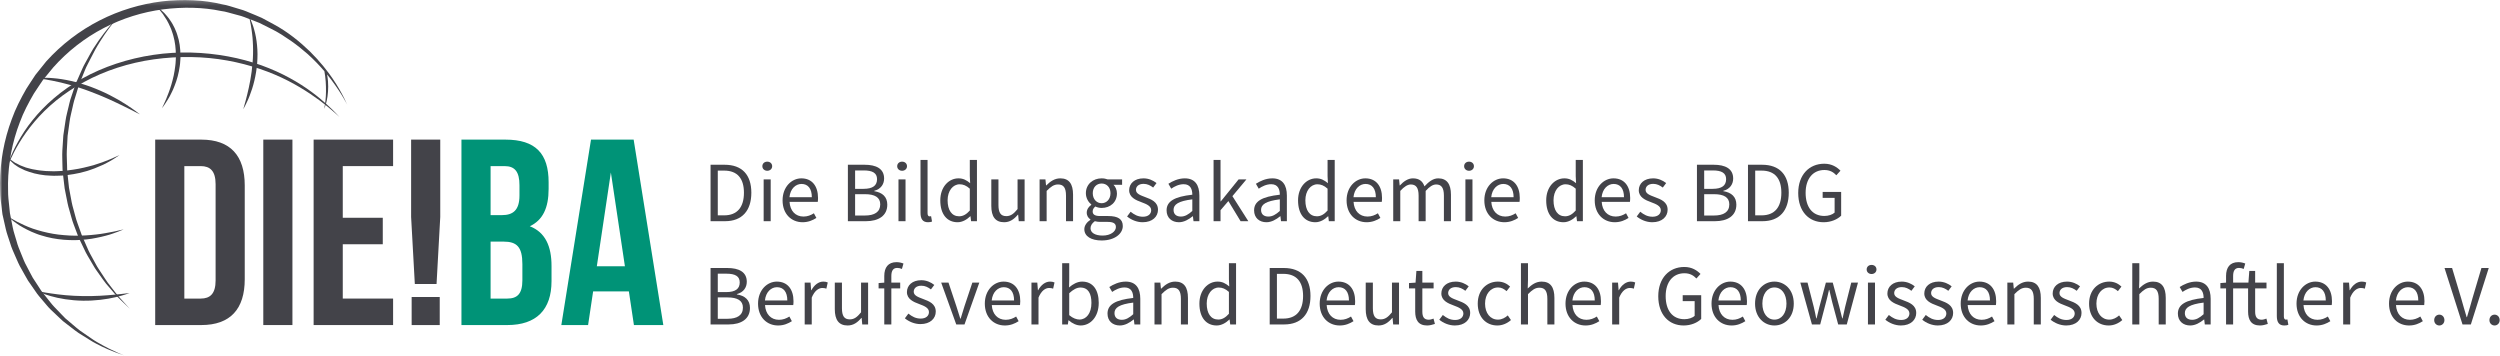 <?xml version="1.0" encoding="UTF-8" standalone="no"?>
<svg width="540px" height="77px" viewBox="0 0 540 77" version="1.1" xmlns="http://www.w3.org/2000/svg" xmlns:xlink="http://www.w3.org/1999/xlink">
    <!-- Generator: Sketch 39.1 (31720) - http://www.bohemiancoding.com/sketch -->
    <title>Logo_DieBA SW</title>
    <desc>Created with Sketch.</desc>
    <defs>
        <polygon id="path-1" points="75.029 0.219 0 0.219 0 38.609 0 77 75.029 77"></polygon>
    </defs>
    <g id="Page-1" stroke="none" stroke-width="1" fill="none" fill-rule="evenodd">
        <g id="Artboard" transform="translate(-49, -420)">
            <g id="Logo_DieBA-SW" transform="translate(49, 419)">
                <path d="M26.718,50.544 C26.718,50.544 26.339,50.709 25.67,50.976 C25.335,51.11 24.929,51.27 24.447,51.423 C23.967,51.576 23.429,51.788 22.823,51.919 C22.219,52.067 21.568,52.248 20.864,52.369 C20.164,52.519 19.419,52.641 18.641,52.717 C17.865,52.811 17.056,52.851 16.234,52.873 C15.412,52.87 14.575,52.863 13.741,52.785 C12.906,52.734 12.079,52.578 11.267,52.445 C10.457,52.287 9.67,52.089 8.922,51.849 C8.163,51.648 7.47,51.323 6.805,51.059 C6.16,50.74 5.534,50.48 5.001,50.15 C4.452,49.851 3.966,49.55 3.561,49.242 C3.149,48.949 2.786,48.701 2.514,48.46 C1.958,47.994 1.653,47.72 1.653,47.72 C1.653,47.72 2.006,47.931 2.625,48.3 C3.235,48.675 4.144,49.149 5.254,49.648 C5.797,49.924 6.429,50.125 7.073,50.381 C7.739,50.581 8.428,50.829 9.165,51.002 C9.892,51.21 10.662,51.344 11.44,51.495 C12.224,51.612 13.02,51.75 13.826,51.789 C14.628,51.877 15.435,51.894 16.23,51.908 C17.024,51.89 17.81,51.908 18.566,51.842 C19.324,51.788 20.058,51.743 20.751,51.652 C21.449,51.591 22.098,51.467 22.703,51.371 C23.309,51.28 23.852,51.15 24.345,51.067 C24.836,50.983 25.262,50.879 25.611,50.791 C26.313,50.626 26.718,50.544 26.718,50.544 L26.718,50.544 Z" id="Fill-1" fill="#434349"></path>
                <path d="M7.873,63.838 C7.873,63.838 8.19,63.888 8.739,63.998 C9.289,64.114 10.068,64.239 11.008,64.38 C11.945,64.526 13.041,64.658 14.215,64.767 C14.802,64.824 15.409,64.856 16.027,64.892 C16.643,64.933 17.272,64.946 17.9,64.953 C20.412,65.002 22.927,64.828 24.819,64.64 C25.763,64.541 26.559,64.478 27.11,64.395 C27.664,64.325 27.985,64.299 27.985,64.299 C27.985,64.299 27.685,64.411 27.152,64.585 C26.618,64.752 25.851,64.995 24.911,65.206 C23.038,65.649 20.468,65.996 17.884,65.952 C15.302,65.915 12.736,65.488 10.886,64.939 C9.957,64.684 9.202,64.379 8.683,64.183 C8.165,63.972 7.873,63.838 7.873,63.838" id="Fill-3" fill="#434349"></path>
                <path d="M25.818,34.491 C25.818,34.491 25.481,34.728 24.879,35.121 C24.573,35.31 24.223,35.569 23.773,35.799 C23.331,36.039 22.835,36.329 22.27,36.59 C21.699,36.83 21.086,37.114 20.421,37.372 C19.745,37.594 19.048,37.897 18.287,38.072 C17.532,38.269 16.753,38.484 15.94,38.601 C15.135,38.765 14.301,38.827 13.471,38.919 C12.637,38.944 11.801,39.003 10.978,38.945 C10.566,38.923 10.158,38.91 9.756,38.866 C9.356,38.809 8.96,38.752 8.571,38.696 C7.798,38.564 7.054,38.384 6.372,38.148 C6.033,38.026 5.703,37.908 5.383,37.794 C5.076,37.647 4.78,37.505 4.496,37.368 C3.914,37.127 3.468,36.728 3.042,36.46 C2.659,36.119 2.332,35.819 2.074,35.565 C1.627,34.985 1.392,34.654 1.392,34.654 C1.392,34.654 1.702,34.935 2.209,35.425 C2.494,35.637 2.849,35.881 3.252,36.153 C3.471,36.263 3.704,36.379 3.95,36.502 C4.189,36.633 4.444,36.763 4.732,36.858 C5.012,36.964 5.303,37.075 5.605,37.19 C5.918,37.273 6.241,37.359 6.574,37.447 C6.901,37.549 7.255,37.593 7.61,37.654 C7.969,37.701 8.323,37.805 8.7,37.825 C9.073,37.862 9.453,37.9 9.837,37.939 C10.223,37.952 10.615,37.966 11.009,37.98 C11.796,38.026 12.601,37.955 13.401,37.922 C14.2,37.844 15.004,37.798 15.784,37.649 C16.569,37.541 17.334,37.386 18.072,37.22 C18.814,37.071 19.512,36.847 20.189,36.684 C20.856,36.487 21.475,36.261 22.055,36.073 C22.622,35.852 23.141,35.65 23.602,35.471 C24.071,35.308 24.458,35.097 24.786,34.952 C25.438,34.651 25.818,34.491 25.818,34.491" id="Fill-5" fill="#434349"></path>
                <path d="M0.801,39.136 C0.801,39.136 0.899,38.808 1.082,38.194 C1.271,37.582 1.565,36.685 2.006,35.569 C2.461,34.459 3.06,33.127 3.875,31.662 C4.695,30.204 5.7,28.59 7.009,26.988 C9.583,23.758 13.251,20.476 17.784,17.951 C22.313,15.425 27.638,13.66 33.103,12.853 C38.571,12.028 44.165,12.241 49.249,13.184 C51.794,13.652 54.214,14.316 56.451,15.103 C58.682,15.91 60.729,16.84 62.543,17.832 C66.184,19.804 68.88,21.989 70.648,23.604 C71.538,24.409 72.203,25.078 72.643,25.546 C73.081,26.015 73.315,26.265 73.315,26.265 C73.315,26.265 72.328,25.312 70.476,23.805 C68.612,22.317 65.84,20.315 62.219,18.446 C58.601,16.593 54.093,14.963 49.088,14.072 C44.086,13.161 38.606,13.072 33.242,13.816 C27.879,14.566 22.646,16.257 18.193,18.696 C15.958,19.897 13.911,21.268 12.103,22.735 C10.299,24.209 8.733,25.771 7.423,27.329 C4.784,30.438 3.152,33.469 2.174,35.64 C1.696,36.735 1.346,37.605 1.13,38.209 C0.915,38.814 0.801,39.136 0.801,39.136" id="Fill-7" fill="#434349"></path>
                <path d="M25.362,4.79 C25.362,4.79 24.654,5.62 23.528,7.151 C22.965,7.915 22.305,8.861 21.605,9.982 C20.889,11.104 20.187,12.389 19.462,13.857 C19.111,14.591 18.666,15.329 18.35,16.14 C18.024,16.947 17.688,17.78 17.342,18.637 C16.96,19.479 16.761,20.424 16.451,21.343 C16.306,21.806 16.16,22.276 16.013,22.75 C15.872,23.224 15.784,23.72 15.666,24.209 C15.466,25.2 15.165,26.186 15.038,27.218 C14.895,28.247 14.751,29.288 14.606,30.338 C14.549,31.396 14.491,32.462 14.434,33.533 C14.38,34.603 14.474,35.679 14.486,36.755 C14.467,37.833 14.638,38.898 14.731,39.967 C14.791,40.498 14.828,41.033 14.905,41.56 C15.002,42.086 15.1,42.608 15.196,43.129 C15.388,44.172 15.559,45.209 15.867,46.205 C16.16,47.2 16.363,48.212 16.719,49.157 C17.061,50.108 17.396,51.044 17.725,51.959 C18.1,52.855 18.503,53.718 18.875,54.568 C19.224,55.429 19.686,56.206 20.102,56.974 C20.539,57.728 20.892,58.502 21.356,59.167 C22.276,60.501 23.011,61.806 23.865,62.816 C24.69,63.844 25.34,64.806 26.017,65.475 C27.297,66.882 28.028,67.688 28.028,67.688 C28.028,67.688 27.245,66.93 25.874,65.606 C25.158,64.969 24.458,64.041 23.573,63.047 C22.656,62.074 21.847,60.8 20.882,59.472 C20.391,58.812 20.009,58.042 19.542,57.291 C19.095,56.526 18.602,55.751 18.22,54.888 C17.814,54.038 17.377,53.172 16.967,52.272 C16.617,51.344 16.26,50.398 15.897,49.434 C15.524,48.474 15.305,47.446 14.996,46.432 C14.673,45.42 14.486,44.364 14.279,43.301 C14.175,42.77 14.07,42.239 13.966,41.703 C13.882,41.166 13.837,40.62 13.771,40.078 C13.665,38.989 13.477,37.9 13.488,36.797 C13.486,35.699 13.403,34.599 13.469,33.505 C13.54,32.413 13.61,31.325 13.679,30.244 C13.838,29.174 13.996,28.113 14.153,27.066 C14.295,26.015 14.61,25.009 14.825,24.003 C14.951,23.505 15.046,23.002 15.194,22.518 C15.355,22.04 15.515,21.564 15.673,21.096 C16.018,20.166 16.248,19.224 16.667,18.369 C17.049,17.505 17.42,16.663 17.778,15.85 C18.129,15.033 18.59,14.32 18.967,13.595 C19.372,12.88 19.708,12.194 20.121,11.543 C20.521,10.912 20.915,10.323 21.297,9.777 C22.059,8.687 22.771,7.769 23.375,7.032 C23.976,6.29 24.484,5.739 24.828,5.362 C25.176,4.989 25.362,4.79 25.362,4.79" id="Fill-9" fill="#434349"></path>
                <path d="M53.771,4.441 C53.771,4.441 53.916,4.733 54.146,5.252 C54.266,5.509 54.38,5.836 54.519,6.211 C54.667,6.584 54.801,7.014 54.927,7.489 C55.074,7.96 55.167,8.485 55.285,9.038 C55.367,9.594 55.488,10.182 55.523,10.797 C55.582,11.411 55.619,12.048 55.621,12.696 C55.611,13.343 55.606,14.002 55.548,14.657 C55.446,15.968 55.223,17.267 54.936,18.461 C54.651,19.656 54.291,20.746 53.932,21.657 C53.77,22.118 53.57,22.523 53.408,22.885 C53.248,23.248 53.094,23.558 52.964,23.811 C52.704,24.318 52.544,24.6 52.544,24.6 C52.544,24.6 52.623,24.283 52.782,23.74 C52.957,23.202 53.143,22.413 53.384,21.483 C53.848,19.614 54.368,17.111 54.552,14.578 C54.619,13.946 54.635,13.311 54.656,12.688 C54.659,12.063 54.678,11.448 54.646,10.854 C54.637,10.258 54.579,9.685 54.548,9.138 C54.475,8.597 54.451,8.076 54.367,7.605 C54.233,6.654 54.096,5.869 53.962,5.314 C53.832,4.761 53.771,4.441 53.771,4.441" id="Fill-11" fill="#434349"></path>
                <g id="Group-15" transform="translate(0, 0.781)">
                    <mask id="mask-2" fill="white">
                        <use xlink:href="#path-1"></use>
                    </mask>
                    <g id="Clip-14"></g>
                    <path d="M69.834,14.507 C68.99,13.478 68.028,12.405 66.921,11.311 C64.816,9.284 62.203,7.107 59.009,5.402 C58.207,4.971 57.389,4.532 56.555,4.083 C55.695,3.689 54.793,3.342 53.888,2.96 C53.431,2.781 52.982,2.562 52.506,2.412 C52.028,2.268 51.546,2.122 51.06,1.976 C50.081,1.708 49.113,1.324 48.075,1.17 C44.002,0.19 39.509,-0.044 34.967,0.521 C30.423,1.076 25.815,2.437 21.524,4.63 C17.232,6.817 13.272,9.83 9.986,13.482 L7.658,16.386 C6.981,17.38 6.352,18.387 5.697,19.384 C4.452,21.559 3.357,23.68 2.541,25.967 C0.85,30.478 0.024,35.214 0,39.793 C0.045,40.937 -0.001,42.077 0.121,43.195 C0.259,44.311 0.396,45.416 0.531,46.509 C0.773,47.583 1.013,48.645 1.249,49.694 C1.485,50.742 1.887,51.732 2.192,52.732 C2.481,53.739 2.919,54.676 3.328,55.606 C3.738,56.535 4.11,57.464 4.625,58.305 C5.109,59.16 5.563,60.013 6.048,60.825 C6.587,61.603 7.117,62.367 7.635,63.115 C8.123,63.885 8.735,64.537 9.292,65.205 C9.868,65.855 10.373,66.543 10.977,67.111 C11.577,67.68 12.162,68.234 12.731,68.773 C13.017,69.039 13.289,69.311 13.575,69.562 C13.877,69.795 14.174,70.025 14.467,70.252 C15.642,71.148 16.701,72.041 17.801,72.656 C18.888,73.307 19.818,73.969 20.78,74.453 C22.637,75.442 24.179,76.042 25.228,76.437 C26.282,76.826 26.854,77 26.854,77 C26.854,77 26.293,76.791 25.269,76.338 C24.245,75.886 22.766,75.167 20.969,74.115 C20.08,73.618 19.147,72.891 18.102,72.196 C17.023,71.525 16.036,70.602 14.936,69.679 C14.663,69.446 14.385,69.21 14.103,68.971 C13.836,68.713 13.581,68.433 13.313,68.159 C12.783,67.607 12.237,67.04 11.677,66.458 C11.12,65.875 10.644,65.191 10.102,64.543 C9.579,63.877 9.001,63.229 8.549,62.466 C8.067,61.726 7.574,60.971 7.073,60.201 C6.625,59.4 6.209,58.56 5.765,57.72 C5.289,56.895 4.956,55.984 4.586,55.075 C4.218,54.167 3.819,53.254 3.57,52.273 C3.305,51.3 2.943,50.34 2.746,49.324 C2.547,48.311 2.346,47.285 2.143,46.247 C2.035,45.197 1.926,44.135 1.816,43.063 C1.708,41.992 1.767,40.901 1.732,39.807 C1.797,35.427 2.63,30.914 4.282,26.629 C5.062,24.482 6.182,22.387 7.311,20.442 C7.972,19.455 8.619,18.442 9.295,17.471 L11.483,14.805 C14.571,11.321 18.31,8.408 22.382,6.288 C26.453,4.158 30.842,2.814 35.184,2.242 C39.524,1.695 43.827,1.766 47.777,2.598 C48.783,2.715 49.723,3.062 50.675,3.292 C51.149,3.42 51.619,3.547 52.085,3.672 C52.55,3.804 52.988,4.004 53.435,4.164 C54.32,4.509 55.205,4.819 56.05,5.177 C56.871,5.589 57.677,5.993 58.467,6.389 C59.266,6.763 60.005,7.203 60.745,7.652 C61.455,8.1 62.143,8.553 62.807,9.016 C64.129,9.942 65.331,10.899 66.412,11.855 C67.84,13.139 69.042,14.404 70.067,15.601 C70.071,15.625 70.076,15.645 70.081,15.669 C70.207,16.351 70.295,17.087 70.351,17.825 C70.455,19.302 70.432,20.793 70.305,21.902 C70.201,23.014 69.991,23.742 69.991,23.742 C69.991,23.742 70.353,23.068 70.582,21.946 C70.829,20.834 70.962,19.308 70.849,17.788 C70.804,17.28 70.735,16.78 70.649,16.291 C70.942,16.652 71.229,17.01 71.486,17.353 C72.734,19.019 73.626,20.4 74.186,21.369 C74.749,22.337 75.029,22.866 75.029,22.866 C75.029,22.866 74.784,22.321 74.282,21.317 C73.775,20.316 72.993,18.859 71.802,17.125 C71.398,16.53 70.924,15.895 70.418,15.246" id="Fill-13" fill="#434349" mask="url(#mask-2)"></path>
                </g>
                <path d="M33.734,2.347 C33.734,2.347 34.059,2.545 34.574,2.97 C34.829,3.184 35.132,3.455 35.461,3.788 C35.781,4.151 36.13,4.509 36.474,4.978 C36.809,5.456 37.182,5.979 37.47,6.579 C37.635,6.87 37.785,7.179 37.91,7.507 C38.037,7.833 38.199,8.158 38.288,8.512 C38.389,8.862 38.502,9.217 38.597,9.58 C38.668,9.949 38.741,10.322 38.814,10.699 C38.908,11.458 38.991,12.233 38.983,13.011 C38.996,13.4 38.97,13.786 38.937,14.171 C38.907,14.556 38.888,14.941 38.821,15.316 C38.733,16.074 38.553,16.802 38.381,17.503 C38.185,18.198 37.983,18.867 37.732,19.477 C37.497,20.094 37.25,20.665 36.981,21.173 C36.741,21.694 36.471,22.145 36.226,22.54 C35.992,22.941 35.776,23.282 35.58,23.552 C35.2,24.098 34.973,24.4 34.973,24.4 C34.973,24.4 35.126,24.05 35.411,23.456 C35.707,22.868 36.067,21.995 36.454,20.945 C36.659,20.424 36.838,19.846 37.026,19.236 C37.223,18.629 37.359,17.969 37.524,17.298 C37.665,16.619 37.78,15.915 37.863,15.195 C37.922,14.838 37.933,14.473 37.956,14.108 C37.982,13.743 38,13.377 37.984,13.011 C38.003,12.278 37.935,11.549 37.858,10.834 C37.802,10.479 37.745,10.126 37.69,9.778 C37.608,9.436 37.527,9.097 37.447,8.764 C37.382,8.426 37.234,8.12 37.144,7.802 C37.051,7.483 36.932,7.183 36.798,6.898 C36.562,6.308 36.273,5.797 36.011,5.314 C35.73,4.841 35.414,4.397 35.179,4.028 C34.911,3.661 34.657,3.355 34.439,3.109 C34.005,2.615 33.734,2.347 33.734,2.347" id="Fill-16" fill="#434349"></path>
                <path d="M7.667,17.858 C7.667,17.858 8.046,17.83 8.709,17.805 C9.04,17.787 9.444,17.795 9.909,17.804 C10.377,17.802 10.902,17.825 11.471,17.882 C12.613,17.966 13.938,18.173 15.338,18.484 C16.035,18.649 16.758,18.818 17.475,19.045 C18.198,19.255 18.919,19.511 19.64,19.763 C20.354,20.036 21.064,20.319 21.751,20.623 C22.447,20.907 23.099,21.258 23.744,21.566 C25.014,22.222 26.174,22.879 27.129,23.504 C28.094,24.112 28.859,24.679 29.396,25.069 C29.929,25.467 30.224,25.705 30.224,25.705 C30.224,25.705 29.88,25.541 29.293,25.235 C28.712,24.918 27.857,24.509 26.847,24.005 C25.837,23.497 24.643,22.944 23.365,22.36 C22.074,21.804 20.702,21.204 19.294,20.7 C18.592,20.443 17.891,20.182 17.188,19.966 C16.488,19.74 15.798,19.522 15.123,19.336 C13.772,18.964 12.498,18.657 11.392,18.448 C10.286,18.229 9.363,18.075 8.701,17.998 C8.043,17.918 7.667,17.858 7.667,17.858" id="Fill-18" fill="#434349"></path>
                <path d="M39.816,36.879 L39.816,65.491 L43.365,65.491 C45.368,65.491 46.57,64.461 46.57,61.599 L46.57,40.77 C46.57,37.909 45.368,36.879 43.365,36.879 L39.816,36.879 Z M33.522,31.157 L43.478,31.157 C49.774,31.157 52.864,34.648 52.864,41.057 L52.864,61.313 C52.864,67.722 49.774,71.213 43.478,71.213 L33.522,71.213 L33.522,31.157 Z" id="Fill-20" fill="#434349"></path>
                <polygon id="Fill-22" fill="#434349" points="56.871 71.212 63.165 71.212 63.165 31.156 56.871 31.156"></polygon>
                <polygon id="Fill-24" fill="#434349" points="74.037 48.037 82.679 48.037 82.679 53.759 74.037 53.759 74.037 65.49 84.909 65.49 84.909 71.213 67.743 71.213 67.743 31.156 84.909 31.156 84.909 36.879 74.037 36.879"></polygon>
                <path d="M88.917,71.212 L94.983,71.212 L94.983,65.146 L88.917,65.146 L88.917,71.212 Z M89.602,62.343 L88.801,47.865 L88.801,31.156 L95.095,31.156 L95.095,47.865 L94.295,62.343 L89.602,62.343 Z" id="Fill-25" fill="#434349"></path>
                <path d="M105.967,53.188 L105.967,65.491 L109.573,65.491 C111.69,65.491 112.834,64.518 112.834,61.542 L112.834,58.052 C112.834,54.332 111.634,53.188 108.772,53.188 L105.967,53.188 Z M105.967,36.879 L105.967,47.466 L108.429,47.466 C110.775,47.466 112.205,46.435 112.205,43.231 L112.205,40.999 C112.205,38.138 111.233,36.879 109,36.879 L105.967,36.879 Z M118.501,40.37 L118.501,41.8 C118.501,45.92 117.24,48.553 114.437,49.869 C117.813,51.185 119.13,54.217 119.13,58.453 L119.13,61.714 C119.13,67.894 115.867,71.213 109.573,71.213 L99.673,71.213 L99.673,31.157 L109.172,31.157 C115.695,31.157 118.501,34.19 118.501,40.37 L118.501,40.37 Z" id="Fill-26" fill="#009377"></path>
                <path d="M128.915,58.509 L134.981,58.509 L131.948,38.252 L128.915,58.509 Z M143.278,71.213 L136.927,71.213 L135.838,63.945 L128.114,63.945 L127.027,71.213 L121.248,71.213 L127.657,31.156 L136.869,31.156 L143.278,71.213 Z" id="Fill-27" fill="#009377"></path>
                <path d="M156.418,47.516 C159.28,47.516 160.691,45.712 160.691,42.628 C160.691,39.561 159.28,37.851 156.418,37.851 L155.041,37.851 L155.041,47.516 L156.418,47.516 Z M153.481,36.587 L156.528,36.587 C160.284,36.587 162.29,38.762 162.29,42.628 C162.29,46.512 160.284,48.779 156.604,48.779 L153.481,48.779 L153.481,36.587 Z" id="Fill-28" fill="#434349"></path>
                <path d="M164.948,48.779 L166.471,48.779 L166.471,39.746 L164.948,39.746 L164.948,48.779 Z M164.669,36.903 C164.669,36.308 165.134,35.918 165.729,35.918 C166.324,35.918 166.788,36.308 166.788,36.903 C166.788,37.479 166.324,37.888 165.729,37.888 C165.134,37.888 164.669,37.479 164.669,36.903 L164.669,36.903 Z" id="Fill-29" fill="#434349"></path>
                <path d="M175.356,43.594 C175.356,41.754 174.538,40.732 173.125,40.732 C171.862,40.732 170.708,41.772 170.523,43.594 L175.356,43.594 Z M173.087,39.523 C175.392,39.523 176.693,41.177 176.693,43.762 C176.693,44.077 176.675,44.374 176.638,44.598 L170.542,44.598 C170.654,46.548 171.824,47.775 173.552,47.775 C174.408,47.775 175.133,47.496 175.801,47.069 L176.34,48.073 C175.56,48.575 174.594,49.002 173.367,49.002 C170.951,49.002 169.036,47.236 169.036,44.281 C169.036,41.327 171.025,39.523 173.087,39.523 L173.087,39.523 Z" id="Fill-30" fill="#434349"></path>
                <path d="M186.822,47.552 C188.905,47.552 190.131,46.791 190.131,45.137 C190.131,43.63 188.959,42.943 186.822,42.943 L184.703,42.943 L184.703,47.552 L186.822,47.552 Z M186.506,41.79 C188.57,41.79 189.442,41.048 189.442,39.691 C189.442,38.371 188.458,37.814 186.581,37.814 L184.703,37.814 L184.703,41.79 L186.506,41.79 Z M183.143,36.587 L186.767,36.587 C189.239,36.587 190.968,37.423 190.968,39.561 C190.968,40.768 190.28,41.846 188.831,42.219 L188.831,42.293 C190.614,42.572 191.655,43.538 191.655,45.211 C191.655,47.608 189.758,48.779 187.046,48.779 L183.143,48.779 L183.143,36.587 Z" id="Fill-31" fill="#434349"></path>
                <path d="M194.072,48.779 L195.595,48.779 L195.595,39.746 L194.072,39.746 L194.072,48.779 Z M193.793,36.903 C193.793,36.308 194.258,35.918 194.853,35.918 C195.448,35.918 195.913,36.308 195.913,36.903 C195.913,37.479 195.448,37.888 194.853,37.888 C194.258,37.888 193.793,37.479 193.793,36.903 L193.793,36.903 Z" id="Fill-32" fill="#434349"></path>
                <path d="M198.83,35.547 L200.353,35.547 L200.353,47.069 C200.353,47.552 200.558,47.738 200.78,47.738 C200.874,47.738 200.948,47.738 201.115,47.701 L201.319,48.853 C201.115,48.947 200.856,49.003 200.447,49.003 C199.294,49.003 198.83,48.278 198.83,46.957 L198.83,35.547 Z" id="Fill-33" fill="#434349"></path>
                <path d="M207.173,47.72 C208.01,47.72 208.734,47.311 209.478,46.475 L209.478,41.754 C208.716,41.066 208.03,40.806 207.286,40.806 C205.837,40.806 204.683,42.2 204.683,44.263 C204.683,46.419 205.595,47.72 207.173,47.72 M207.025,39.523 C208.065,39.523 208.754,39.914 209.553,40.565 L209.478,39.022 L209.478,35.547 L211.022,35.547 L211.022,48.78 L209.757,48.78 L209.626,47.72 L209.571,47.72 C208.865,48.408 207.899,49.003 206.839,49.003 C204.571,49.003 203.103,47.293 203.103,44.281 C203.103,41.345 204.963,39.523 207.025,39.523" id="Fill-34" fill="#434349"></path>
                <path d="M214.123,39.747 L215.666,39.747 L215.666,45.267 C215.666,46.958 216.168,47.684 217.358,47.684 C218.286,47.684 218.937,47.219 219.793,46.159 L219.793,39.747 L221.316,39.747 L221.316,48.78 L220.052,48.78 L219.922,47.367 L219.867,47.367 C219.03,48.353 218.138,49.003 216.893,49.003 C214.979,49.003 214.123,47.776 214.123,45.471 L214.123,39.747 Z" id="Fill-35" fill="#434349"></path>
                <path d="M224.551,39.747 L225.814,39.747 L225.944,41.048 L226,41.048 C226.855,40.194 227.784,39.524 229.03,39.524 C230.926,39.524 231.78,40.751 231.78,43.056 L231.78,48.78 L230.257,48.78 L230.257,43.26 C230.257,41.569 229.736,40.844 228.547,40.844 C227.617,40.844 226.986,41.327 226.074,42.238 L226.074,48.78 L224.551,48.78 L224.551,39.747 Z" id="Fill-36" fill="#434349"></path>
                <path d="M239.865,42.739 C239.865,41.419 239.011,40.639 237.951,40.639 C236.891,40.639 236.037,41.419 236.037,42.739 C236.037,44.059 236.909,44.895 237.951,44.895 C238.991,44.895 239.865,44.059 239.865,42.739 M238.174,51.883 C239.903,51.883 241.036,50.99 241.036,50.042 C241.036,49.206 240.386,48.928 239.214,48.928 L237.654,48.928 C237.3,48.928 236.873,48.892 236.482,48.779 C235.832,49.245 235.554,49.783 235.554,50.303 C235.554,51.27 236.538,51.883 238.174,51.883 M235.534,48.464 L235.534,48.389 C235.089,48.111 234.736,47.627 234.736,46.922 C234.736,46.158 235.256,45.565 235.72,45.248 L235.72,45.173 C235.125,44.691 234.55,43.818 234.55,42.739 C234.55,40.769 236.111,39.523 237.951,39.523 C238.452,39.523 238.899,39.617 239.233,39.746 L242.374,39.746 L242.374,40.917 L240.516,40.917 C240.943,41.328 241.26,42.014 241.26,42.776 C241.26,44.709 239.791,45.917 237.951,45.917 C237.504,45.917 237.003,45.806 236.594,45.602 C236.278,45.88 236.017,46.178 236.017,46.679 C236.017,47.255 236.39,47.663 237.616,47.663 L239.364,47.663 C241.464,47.663 242.523,48.315 242.523,49.821 C242.523,51.493 240.757,52.943 237.951,52.943 C235.74,52.943 234.215,52.069 234.215,50.508 C234.215,49.745 234.718,49.02 235.534,48.464" id="Fill-37" fill="#434349"></path>
                <path d="M244.214,46.736 C244.994,47.367 245.792,47.814 246.87,47.814 C248.06,47.814 248.655,47.181 248.655,46.401 C248.655,45.471 247.577,45.063 246.593,44.691 C245.31,44.226 243.897,43.613 243.897,42.09 C243.897,40.639 245.049,39.524 247,39.524 C248.133,39.524 249.119,39.989 249.808,40.547 L249.082,41.513 C248.469,41.048 247.819,40.713 247.019,40.713 C245.887,40.713 245.365,41.327 245.365,42.014 C245.365,42.851 246.35,43.186 247.373,43.575 C248.674,44.06 250.124,44.599 250.124,46.307 C250.124,47.776 248.952,49.003 246.815,49.003 C245.532,49.003 244.305,48.464 243.452,47.758 L244.214,46.736 Z" id="Fill-38" fill="#434349"></path>
                <path d="M196.214,68.736 C196.994,69.367 197.792,69.814 198.87,69.814 C200.06,69.814 200.655,69.181 200.655,68.401 C200.655,67.471 199.577,67.063 198.593,66.691 C197.31,66.226 195.897,65.613 195.897,64.09 C195.897,62.639 197.049,61.524 199,61.524 C200.133,61.524 201.119,61.989 201.808,62.547 L201.082,63.513 C200.469,63.048 199.819,62.713 199.019,62.713 C197.887,62.713 197.365,63.327 197.365,64.014 C197.365,64.851 198.35,65.186 199.373,65.575 C200.674,66.06 202.124,66.599 202.124,68.307 C202.124,69.776 200.952,71.003 198.815,71.003 C197.532,71.003 196.305,70.464 195.452,69.758 L196.214,68.736 Z" id="Fill-38" fill="#434349"></path>
                <path d="M255.067,47.776 C255.941,47.776 256.666,47.349 257.54,46.568 L257.54,44.06 C254.51,44.431 253.487,45.174 253.487,46.327 C253.487,47.349 254.175,47.776 255.067,47.776 M257.54,43.056 C257.54,41.903 257.149,40.789 255.68,40.789 C254.62,40.789 253.692,41.272 252.985,41.755 L252.373,40.695 C253.209,40.156 254.472,39.524 255.921,39.524 C258.134,39.524 259.063,40.992 259.063,43.241 L259.063,48.78 L257.799,48.78 L257.669,47.702 L257.632,47.702 C256.758,48.408 255.755,49.003 254.64,49.003 C253.115,49.003 251.982,48.055 251.982,46.439 C251.982,44.469 253.692,43.483 257.54,43.056" id="Fill-39" fill="#434349"></path>
                <polygon id="Fill-40" fill="#434349" points="262.131 35.547 263.636 35.547 263.636 44.504 263.692 44.504 267.54 39.746 269.23 39.746 266.201 43.371 269.639 48.779 267.967 48.779 265.327 44.43 263.636 46.4 263.636 48.779 262.131 48.779"></polygon>
                <path d="M273.969,47.776 C274.843,47.776 275.568,47.349 276.442,46.568 L276.442,44.06 C273.412,44.431 272.389,45.174 272.389,46.327 C272.389,47.349 273.077,47.776 273.969,47.776 M276.442,43.056 C276.442,41.903 276.051,40.789 274.582,40.789 C273.524,40.789 272.594,41.272 271.887,41.755 L271.275,40.695 C272.111,40.156 273.374,39.524 274.823,39.524 C277.036,39.524 277.965,40.992 277.965,43.241 L277.965,48.78 L276.701,48.78 L276.571,47.702 L276.534,47.702 C275.66,48.408 274.657,49.003 273.542,49.003 C272.017,49.003 270.884,48.055 270.884,46.439 C270.884,44.469 272.594,43.483 276.442,43.056" id="Fill-41" fill="#434349"></path>
                <path d="M284.45,47.72 C285.286,47.72 286.012,47.311 286.755,46.475 L286.755,41.754 C285.993,41.066 285.307,40.806 284.562,40.806 C283.113,40.806 281.959,42.2 281.959,44.263 C281.959,46.419 282.872,47.72 284.45,47.72 M284.303,39.523 C285.342,39.523 286.031,39.914 286.829,40.565 L286.755,39.022 L286.755,35.547 L288.298,35.547 L288.298,48.78 L287.034,48.78 L286.904,47.72 L286.848,47.72 C286.142,48.408 285.175,49.003 284.116,49.003 C281.849,49.003 280.38,47.293 280.38,44.281 C280.38,41.345 282.24,39.523 284.303,39.523" id="Fill-42" fill="#434349"></path>
                <path d="M297.182,43.594 C297.182,41.754 296.364,40.732 294.951,40.732 C293.688,40.732 292.536,41.772 292.349,43.594 L297.182,43.594 Z M294.915,39.523 C297.218,39.523 298.519,41.177 298.519,43.762 C298.519,44.077 298.501,44.374 298.464,44.598 L292.368,44.598 C292.48,46.548 293.65,47.775 295.378,47.775 C296.234,47.775 296.959,47.496 297.627,47.069 L298.166,48.073 C297.386,48.575 296.42,49.002 295.193,49.002 C292.777,49.002 290.862,47.236 290.862,44.281 C290.862,41.327 292.851,39.523 294.915,39.523 L294.915,39.523 Z" id="Fill-43" fill="#434349"></path>
                <path d="M300.936,39.747 L302.199,39.747 L302.329,41.048 L302.385,41.048 C303.166,40.194 304.114,39.524 305.191,39.524 C306.566,39.524 307.311,40.174 307.682,41.252 C308.63,40.23 309.56,39.524 310.656,39.524 C312.514,39.524 313.406,40.751 313.406,43.056 L313.406,48.78 L311.883,48.78 L311.883,43.26 C311.883,41.569 311.344,40.844 310.21,40.844 C309.504,40.844 308.778,41.308 307.942,42.238 L307.942,48.78 L306.419,48.78 L306.419,43.26 C306.419,41.569 305.88,40.844 304.726,40.844 C304.058,40.844 303.295,41.308 302.459,42.238 L302.459,48.78 L300.936,48.78 L300.936,39.747 Z" id="Fill-44" fill="#434349"></path>
                <path d="M316.529,48.779 L318.052,48.779 L318.052,39.746 L316.529,39.746 L316.529,48.779 Z M316.25,36.903 C316.25,36.308 316.714,35.918 317.309,35.918 C317.904,35.918 318.369,36.308 318.369,36.903 C318.369,37.479 317.904,37.888 317.309,37.888 C316.714,37.888 316.25,37.479 316.25,36.903 L316.25,36.903 Z" id="Fill-45" fill="#434349"></path>
                <path d="M326.937,43.594 C326.937,41.754 326.119,40.732 324.706,40.732 C323.443,40.732 322.289,41.772 322.104,43.594 L326.937,43.594 Z M324.668,39.523 C326.973,39.523 328.274,41.177 328.274,43.762 C328.274,44.077 328.256,44.374 328.219,44.598 L322.123,44.598 C322.235,46.548 323.405,47.775 325.133,47.775 C325.989,47.775 326.714,47.496 327.382,47.069 L327.921,48.073 C327.141,48.575 326.175,49.002 324.948,49.002 C322.532,49.002 320.617,47.236 320.617,44.281 C320.617,41.327 322.606,39.523 324.668,39.523 L324.668,39.523 Z" id="Fill-46" fill="#434349"></path>
                <path d="M338.051,47.72 C338.887,47.72 339.612,47.311 340.356,46.475 L340.356,41.754 C339.594,41.066 338.905,40.806 338.163,40.806 C336.714,40.806 335.56,42.2 335.56,44.263 C335.56,46.419 336.472,47.72 338.051,47.72 M337.903,39.523 C338.943,39.523 339.631,39.914 340.43,40.565 L340.356,39.022 L340.356,35.547 L341.899,35.547 L341.899,48.78 L340.635,48.78 L340.504,47.72 L340.448,47.72 C339.743,48.408 338.776,49.003 337.716,49.003 C335.449,49.003 333.981,47.293 333.981,44.281 C333.981,41.345 335.84,39.523 337.903,39.523" id="Fill-47" fill="#434349"></path>
                <path d="M350.782,43.594 C350.782,41.754 349.964,40.732 348.551,40.732 C347.288,40.732 346.134,41.772 345.949,43.594 L350.782,43.594 Z M348.513,39.523 C350.818,39.523 352.119,41.177 352.119,43.762 C352.119,44.077 352.101,44.374 352.064,44.598 L345.968,44.598 C346.08,46.548 347.25,47.775 348.978,47.775 C349.834,47.775 350.559,47.496 351.227,47.069 L351.766,48.073 C350.986,48.575 350.02,49.002 348.793,49.002 C346.377,49.002 344.462,47.236 344.462,44.281 C344.462,41.327 346.451,39.523 348.513,39.523 L348.513,39.523 Z" id="Fill-48" fill="#434349"></path>
                <path d="M354.295,46.736 C355.075,47.367 355.874,47.814 356.952,47.814 C358.141,47.814 358.736,47.181 358.736,46.401 C358.736,45.471 357.658,45.063 356.674,44.691 C355.391,44.226 353.978,43.613 353.978,42.09 C353.978,40.639 355.131,39.524 357.082,39.524 C358.217,39.524 359.201,39.989 359.889,40.547 L359.163,41.513 C358.55,41.048 357.9,40.713 357.101,40.713 C355.968,40.713 355.447,41.327 355.447,42.014 C355.447,42.851 356.432,43.186 357.454,43.575 C358.756,44.06 360.205,44.599 360.205,46.307 C360.205,47.776 359.033,49.003 356.896,49.003 C355.614,49.003 354.387,48.464 353.533,47.758 L354.295,46.736 Z" id="Fill-49" fill="#434349"></path>
                <path d="M370.221,47.552 C372.303,47.552 373.531,46.791 373.531,45.137 C373.531,43.63 372.358,42.943 370.221,42.943 L368.103,42.943 L368.103,47.552 L370.221,47.552 Z M369.906,41.79 C371.969,41.79 372.841,41.048 372.841,39.691 C372.841,38.371 371.858,37.814 369.979,37.814 L368.103,37.814 L368.103,41.79 L369.906,41.79 Z M366.541,36.587 L370.166,36.587 C372.639,36.587 374.366,37.423 374.366,39.561 C374.366,40.768 373.678,41.846 372.229,42.219 L372.229,42.293 C374.014,42.572 375.053,43.538 375.053,45.211 C375.053,47.608 373.158,48.779 370.445,48.779 L366.541,48.779 L366.541,36.587 Z" id="Fill-50" fill="#434349"></path>
                <path d="M380.5,47.516 C383.362,47.516 384.773,45.712 384.773,42.628 C384.773,39.561 383.362,37.851 380.5,37.851 L379.123,37.851 L379.123,47.516 L380.5,47.516 Z M377.563,36.587 L380.61,36.587 C384.366,36.587 386.372,38.762 386.372,42.628 C386.372,46.512 384.366,48.779 380.686,48.779 L377.563,48.779 L377.563,36.587 Z" id="Fill-51" fill="#434349"></path>
                <path d="M394.047,36.364 C395.701,36.364 396.817,37.126 397.541,37.87 L396.649,38.855 C396.035,38.204 395.274,37.721 394.065,37.721 C391.594,37.721 390.014,39.617 390.014,42.646 C390.014,45.712 391.464,47.646 394.065,47.646 C394.939,47.646 395.794,47.367 396.277,46.921 L396.277,43.742 L393.694,43.742 L393.694,42.461 L397.689,42.461 L397.689,47.59 C396.891,48.37 395.534,49.003 393.898,49.003 C390.702,49.003 388.415,46.66 388.415,42.684 C388.415,38.762 390.776,36.364 394.047,36.364" id="Fill-52" fill="#434349"></path>
                <path d="M157.161,69.854 C159.243,69.854 160.47,69.093 160.47,67.439 C160.47,65.932 159.298,65.245 157.161,65.245 L155.042,65.245 L155.042,69.854 L157.161,69.854 Z M156.845,64.092 C158.908,64.092 159.781,63.35 159.781,61.993 C159.781,60.673 158.797,60.116 156.919,60.116 L155.042,60.116 L155.042,64.092 L156.845,64.092 Z M153.481,58.889 L157.105,58.889 C159.578,58.889 161.306,59.725 161.306,61.863 C161.306,63.07 160.618,64.148 159.169,64.521 L159.169,64.595 C160.953,64.874 161.993,65.84 161.993,67.513 C161.993,69.91 160.097,71.081 157.384,71.081 L153.481,71.081 L153.481,58.889 Z" id="Fill-53" fill="#434349"></path>
                <path d="M170.06,65.896 C170.06,64.056 169.242,63.034 167.828,63.034 C166.565,63.034 165.411,64.074 165.226,65.896 L170.06,65.896 Z M167.791,61.825 C170.095,61.825 171.397,63.479 171.397,66.064 C171.397,66.379 171.379,66.676 171.341,66.9 L165.245,66.9 C165.357,68.85 166.528,70.077 168.256,70.077 C169.112,70.077 169.837,69.798 170.505,69.371 L171.043,70.375 C170.263,70.877 169.298,71.305 168.071,71.305 C165.655,71.305 163.739,69.538 163.739,66.583 C163.739,63.629 165.728,61.825 167.791,61.825 L167.791,61.825 Z" id="Fill-54" fill="#434349"></path>
                <path d="M173.814,62.048 L175.077,62.048 L175.207,63.684 L175.263,63.684 C175.876,62.551 176.806,61.825 177.828,61.825 C178.219,61.825 178.497,61.88 178.794,62.012 L178.497,63.349 C178.199,63.256 177.995,63.201 177.624,63.201 C176.862,63.201 175.951,63.758 175.337,65.281 L175.337,71.081 L173.814,71.081 L173.814,62.048 Z" id="Fill-55" fill="#434349"></path>
                <path d="M180.317,62.048 L181.86,62.048 L181.86,67.568 C181.86,69.259 182.362,69.985 183.552,69.985 C184.48,69.985 185.131,69.52 185.987,68.46 L185.987,62.048 L187.51,62.048 L187.51,71.081 L186.246,71.081 L186.116,69.668 L186.061,69.668 C185.224,70.654 184.332,71.304 183.087,71.304 C181.173,71.304 180.317,70.077 180.317,67.772 L180.317,62.048 Z" id="Fill-56" fill="#434349"></path>
                <path d="M194.814,59.092 C194.479,58.944 194.127,58.87 193.792,58.87 C192.938,58.87 192.529,59.465 192.529,60.617 L192.529,62.048 L194.443,62.048 L194.443,63.293 L192.529,63.293 L192.529,71.08 L191.004,71.08 L191.004,63.293 L189.777,63.293 L189.777,62.141 L191.004,62.048 L191.004,60.617 C191.004,58.776 191.84,57.625 193.643,57.625 C194.201,57.625 194.74,57.755 195.149,57.922 L194.814,59.092 Z" id="Fill-57" fill="#434349"></path>
                <path d="M203.298,62.048 L204.877,62.048 L206.587,67.177 C206.847,68.069 207.144,68.981 207.423,69.835 L207.497,69.835 C207.759,68.981 208.056,68.069 208.316,67.177 L210.026,62.048 L211.531,62.048 L208.334,71.081 L206.55,71.081 L203.298,62.048 Z" id="Fill-58" fill="#434349"></path>
                <path d="M219.041,65.896 C219.041,64.056 218.223,63.034 216.81,63.034 C215.547,63.034 214.393,64.074 214.208,65.896 L219.041,65.896 Z M216.772,61.825 C219.077,61.825 220.378,63.479 220.378,66.064 C220.378,66.379 220.36,66.676 220.323,66.9 L214.227,66.9 C214.339,68.85 215.509,70.077 217.237,70.077 C218.093,70.077 218.818,69.798 219.486,69.371 L220.025,70.375 C219.245,70.877 218.279,71.305 217.052,71.305 C214.636,71.305 212.721,69.538 212.721,66.583 C212.721,63.629 214.71,61.825 216.772,61.825 L216.772,61.825 Z" id="Fill-59" fill="#434349"></path>
                <path d="M222.795,62.048 L224.058,62.048 L224.188,63.684 L224.244,63.684 C224.857,62.551 225.787,61.825 226.809,61.825 C227.2,61.825 227.478,61.88 227.775,62.012 L227.478,63.349 C227.18,63.256 226.976,63.201 226.605,63.201 C225.843,63.201 224.932,63.758 224.318,65.281 L224.318,71.081 L222.795,71.081 L222.795,62.048 Z" id="Fill-60" fill="#434349"></path>
                <path d="M233.164,70.021 C234.651,70.021 235.748,68.664 235.748,66.434 C235.748,64.445 235.079,63.108 233.369,63.108 C232.607,63.108 231.808,63.535 230.953,64.335 L230.953,69.073 C231.753,69.761 232.569,70.021 233.164,70.021 L233.164,70.021 Z M229.429,57.848 L230.953,57.848 L230.953,61.453 L230.916,63.089 C231.733,62.363 232.737,61.824 233.741,61.824 C236.083,61.824 237.327,63.628 237.327,66.416 C237.327,69.5 235.489,71.304 233.425,71.304 C232.589,71.304 231.641,70.895 230.841,70.189 L230.785,70.189 L230.655,71.081 L229.429,71.081 L229.429,57.848 Z" id="Fill-61" fill="#434349"></path>
                <path d="M242.307,70.077 C243.181,70.077 243.906,69.65 244.779,68.869 L244.779,66.361 C241.75,66.732 240.727,67.475 240.727,68.628 C240.727,69.65 241.415,70.077 242.307,70.077 M244.779,65.357 C244.779,64.204 244.389,63.089 242.92,63.089 C241.86,63.089 240.932,63.573 240.225,64.056 L239.613,62.996 C240.449,62.457 241.712,61.825 243.161,61.825 C245.374,61.825 246.303,63.293 246.303,65.542 L246.303,71.081 L245.039,71.081 L244.909,70.003 L244.872,70.003 C243.998,70.709 242.995,71.304 241.88,71.304 C240.355,71.304 239.222,70.356 239.222,68.74 C239.222,66.77 240.932,65.784 244.779,65.357" id="Fill-62" fill="#434349"></path>
                <path d="M249.37,62.048 L250.633,62.048 L250.763,63.349 L250.819,63.349 C251.674,62.495 252.603,61.825 253.849,61.825 C255.745,61.825 256.599,63.052 256.599,65.357 L256.599,71.081 L255.076,71.081 L255.076,65.561 C255.076,63.87 254.555,63.145 253.366,63.145 C252.436,63.145 251.805,63.628 250.893,64.539 L250.893,71.081 L249.37,71.081 L249.37,62.048 Z" id="Fill-63" fill="#434349"></path>
                <path d="M263.141,70.021 C263.977,70.021 264.702,69.612 265.446,68.776 L265.446,64.055 C264.684,63.367 263.997,63.108 263.253,63.108 C261.804,63.108 260.65,64.501 260.65,66.564 C260.65,68.72 261.562,70.021 263.141,70.021 M262.993,61.824 C264.033,61.824 264.721,62.215 265.52,62.866 L265.446,61.323 L265.446,57.848 L266.989,57.848 L266.989,71.081 L265.725,71.081 L265.594,70.021 L265.538,70.021 C264.833,70.709 263.866,71.304 262.807,71.304 C260.539,71.304 259.071,69.594 259.071,66.582 C259.071,63.646 260.93,61.824 262.993,61.824" id="Fill-64" fill="#434349"></path>
                <path d="M277.192,69.817 C280.055,69.817 281.466,68.013 281.466,64.929 C281.466,61.862 280.055,60.152 277.192,60.152 L275.815,60.152 L275.815,69.817 L277.192,69.817 Z M274.255,58.888 L277.303,58.888 C281.058,58.888 283.065,61.063 283.065,64.929 C283.065,68.813 281.058,71.08 277.378,71.08 L274.255,71.08 L274.255,58.888 Z" id="Fill-65" fill="#434349"></path>
                <path d="M291.373,65.896 C291.373,64.056 290.555,63.034 289.142,63.034 C287.879,63.034 286.725,64.074 286.54,65.896 L291.373,65.896 Z M289.104,61.825 C291.409,61.825 292.71,63.479 292.71,66.064 C292.71,66.379 292.692,66.676 292.655,66.9 L286.559,66.9 C286.671,68.85 287.841,70.077 289.569,70.077 C290.425,70.077 291.15,69.798 291.818,69.371 L292.357,70.375 C291.577,70.877 290.611,71.305 289.384,71.305 C286.968,71.305 285.053,69.538 285.053,66.583 C285.053,63.629 287.042,61.825 289.104,61.825 L289.104,61.825 Z" id="Fill-66" fill="#434349"></path>
                <path d="M294.996,62.048 L296.539,62.048 L296.539,67.568 C296.539,69.259 297.041,69.985 298.231,69.985 C299.159,69.985 299.81,69.52 300.666,68.46 L300.666,62.048 L302.189,62.048 L302.189,71.081 L300.925,71.081 L300.795,69.668 L300.74,69.668 C299.903,70.654 299.011,71.304 297.766,71.304 C295.852,71.304 294.996,70.077 294.996,67.772 L294.996,62.048 Z" id="Fill-67" fill="#434349"></path>
                <path d="M305.683,63.293 L304.344,63.293 L304.344,62.141 L305.757,62.048 L305.943,59.521 L307.226,59.521 L307.226,62.048 L309.66,62.048 L309.66,63.293 L307.226,63.293 L307.226,68.311 C307.226,69.426 307.579,70.059 308.619,70.059 C308.936,70.059 309.345,69.929 309.642,69.817 L309.94,70.969 C309.437,71.136 308.824,71.304 308.266,71.304 C306.334,71.304 305.683,70.077 305.683,68.292 L305.683,63.293 Z" id="Fill-68" fill="#434349"></path>
                <path d="M311.648,69.037 C312.428,69.668 313.227,70.115 314.305,70.115 C315.494,70.115 316.089,69.482 316.089,68.702 C316.089,67.772 315.011,67.364 314.027,66.992 C312.744,66.527 311.331,65.914 311.331,64.391 C311.331,62.94 312.484,61.825 314.435,61.825 C315.568,61.825 316.554,62.29 317.242,62.848 L316.516,63.814 C315.903,63.349 315.253,63.014 314.454,63.014 C313.321,63.014 312.8,63.628 312.8,64.315 C312.8,65.152 313.784,65.487 314.807,65.876 C316.109,66.361 317.558,66.9 317.558,68.608 C317.558,70.077 316.386,71.304 314.249,71.304 C312.967,71.304 311.74,70.765 310.886,70.059 L311.648,69.037 Z" id="Fill-69" fill="#434349"></path>
                <path d="M323.543,61.825 C324.732,61.825 325.569,62.328 326.182,62.903 L325.419,63.888 C324.88,63.424 324.323,63.09 323.597,63.09 C321.963,63.09 320.773,64.501 320.773,66.583 C320.773,68.646 321.907,70.04 323.561,70.04 C324.416,70.04 325.14,69.612 325.679,69.129 L326.367,70.133 C325.549,70.858 324.509,71.305 323.431,71.305 C321.033,71.305 319.193,69.576 319.193,66.583 C319.193,63.553 321.218,61.825 323.543,61.825" id="Fill-70" fill="#434349"></path>
                <path d="M328.523,57.849 L330.046,57.849 L330.046,61.453 L329.99,63.312 C330.846,62.495 331.756,61.825 333.002,61.825 C334.898,61.825 335.752,63.051 335.752,65.356 L335.752,71.081 L334.229,71.081 L334.229,65.561 C334.229,63.87 333.708,63.145 332.519,63.145 C331.589,63.145 330.958,63.629 330.046,64.538 L330.046,71.081 L328.523,71.081 L328.523,57.849 Z" id="Fill-71" fill="#434349"></path>
                <path d="M344.469,65.896 C344.469,64.056 343.651,63.034 342.238,63.034 C340.975,63.034 339.821,64.074 339.636,65.896 L344.469,65.896 Z M342.2,61.825 C344.505,61.825 345.806,63.479 345.806,66.064 C345.806,66.379 345.788,66.676 345.751,66.9 L339.655,66.9 C339.767,68.85 340.937,70.077 342.665,70.077 C343.521,70.077 344.246,69.798 344.914,69.371 L345.453,70.375 C344.673,70.877 343.707,71.305 342.48,71.305 C340.064,71.305 338.149,69.538 338.149,66.583 C338.149,63.629 340.138,61.825 342.2,61.825 L342.2,61.825 Z" id="Fill-72" fill="#434349"></path>
                <path d="M348.225,62.048 L349.488,62.048 L349.618,63.684 L349.674,63.684 C350.287,62.551 351.217,61.825 352.239,61.825 C352.63,61.825 352.908,61.88 353.205,62.012 L352.908,63.349 C352.61,63.256 352.406,63.201 352.035,63.201 C351.273,63.201 350.362,63.758 349.748,65.281 L349.748,71.081 L348.225,71.081 L348.225,62.048 Z" id="Fill-73" fill="#434349"></path>
                <path d="M363.817,58.665 C365.471,58.665 366.587,59.427 367.31,60.171 L366.418,61.156 C365.805,60.505 365.043,60.022 363.834,60.022 C361.363,60.022 359.784,61.918 359.784,64.947 C359.784,68.013 361.233,69.947 363.834,69.947 C364.709,69.947 365.563,69.668 366.046,69.222 L366.046,66.043 L363.464,66.043 L363.464,64.762 L367.459,64.762 L367.459,69.891 C366.661,70.671 365.303,71.304 363.668,71.304 C360.471,71.304 358.185,68.961 358.185,64.985 C358.185,61.063 360.546,58.665 363.817,58.665" id="Fill-74" fill="#434349"></path>
                <path d="M376.009,65.896 C376.009,64.056 375.191,63.034 373.778,63.034 C372.515,63.034 371.363,64.074 371.176,65.896 L376.009,65.896 Z M373.742,61.825 C376.045,61.825 377.346,63.479 377.346,66.064 C377.346,66.379 377.328,66.676 377.291,66.9 L371.195,66.9 C371.307,68.85 372.477,70.077 374.205,70.077 C375.061,70.077 375.786,69.798 376.454,69.371 L376.993,70.375 C376.213,70.877 375.247,71.305 374.02,71.305 C371.604,71.305 369.689,69.538 369.689,66.583 C369.689,63.629 371.678,61.825 373.742,61.825 L373.742,61.825 Z" id="Fill-75" fill="#434349"></path>
                <path d="M383.275,70.039 C384.836,70.039 385.876,68.646 385.876,66.582 C385.876,64.501 384.836,63.089 383.275,63.089 C381.732,63.089 380.673,64.501 380.673,66.582 C380.673,68.646 381.732,70.039 383.275,70.039 M383.275,61.824 C385.486,61.824 387.456,63.553 387.456,66.582 C387.456,69.575 385.486,71.304 383.275,71.304 C381.062,71.304 379.092,69.575 379.092,66.582 C379.092,63.553 381.062,61.824 383.275,61.824" id="Fill-76" fill="#434349"></path>
                <path d="M388.87,62.048 L390.43,62.048 L391.767,67.271 C391.974,68.125 392.139,68.943 392.307,69.78 L392.382,69.78 C392.586,68.943 392.772,68.107 392.995,67.271 L394.389,62.048 L395.875,62.048 L397.288,67.271 C397.512,68.125 397.716,68.943 397.921,69.78 L397.995,69.78 C398.199,68.943 398.365,68.125 398.551,67.271 L399.87,62.048 L401.322,62.048 L398.904,71.081 L397.046,71.081 L395.745,66.229 C395.522,65.375 395.356,64.539 395.132,63.628 L395.058,63.628 C394.853,64.539 394.668,65.393 394.425,66.249 L393.163,71.081 L391.378,71.081 L388.87,62.048 Z" id="Fill-77" fill="#434349"></path>
                <path d="M403.477,71.081 L405,71.081 L405,62.048 L403.477,62.048 L403.477,71.081 Z M403.198,59.204 C403.198,58.609 403.663,58.22 404.257,58.22 C404.852,58.22 405.317,58.609 405.317,59.204 C405.317,59.78 404.852,60.189 404.257,60.189 C403.663,60.189 403.198,59.78 403.198,59.204 L403.198,59.204 Z" id="Fill-78" fill="#434349"></path>
                <path d="M407.993,69.037 C408.773,69.668 409.572,70.115 410.65,70.115 C411.839,70.115 412.434,69.482 412.434,68.702 C412.434,67.772 411.356,67.364 410.372,66.992 C409.089,66.527 407.676,65.914 407.676,64.391 C407.676,62.94 408.829,61.825 410.78,61.825 C411.913,61.825 412.899,62.29 413.587,62.848 L412.861,63.814 C412.248,63.349 411.598,63.014 410.799,63.014 C409.666,63.014 409.145,63.628 409.145,64.315 C409.145,65.152 410.129,65.487 411.152,65.876 C412.454,66.361 413.903,66.9 413.903,68.608 C413.903,70.077 412.731,71.304 410.594,71.304 C409.312,71.304 408.085,70.765 407.231,70.059 L407.993,69.037 Z" id="Fill-79" fill="#434349"></path>
                <path d="M415.966,69.037 C416.747,69.668 417.546,70.115 418.623,70.115 C419.812,70.115 420.408,69.482 420.408,68.702 C420.408,67.772 419.329,67.364 418.346,66.992 C417.062,66.527 415.649,65.914 415.649,64.391 C415.649,62.94 416.803,61.825 418.753,61.825 C419.889,61.825 420.873,62.29 421.56,62.848 L420.834,63.814 C420.221,63.349 419.572,63.014 418.772,63.014 C417.639,63.014 417.118,63.628 417.118,64.315 C417.118,65.152 418.103,65.487 419.125,65.876 C420.428,66.361 421.877,66.9 421.877,68.608 C421.877,70.077 420.704,71.304 418.567,71.304 C417.286,71.304 416.058,70.765 415.204,70.059 L415.966,69.037 Z" id="Fill-80" fill="#434349"></path>
                <path d="M429.833,65.896 C429.833,64.056 429.015,63.034 427.602,63.034 C426.339,63.034 425.185,64.074 425,65.896 L429.833,65.896 Z M427.564,61.825 C429.869,61.825 431.17,63.479 431.17,66.064 C431.17,66.379 431.152,66.676 431.115,66.9 L425.019,66.9 C425.131,68.85 426.301,70.077 428.029,70.077 C428.885,70.077 429.61,69.798 430.278,69.371 L430.817,70.375 C430.037,70.877 429.071,71.305 427.844,71.305 C425.428,71.305 423.513,69.538 423.513,66.583 C423.513,63.629 425.502,61.825 427.564,61.825 L427.564,61.825 Z" id="Fill-81" fill="#434349"></path>
                <path d="M433.587,62.048 L434.85,62.048 L434.98,63.349 L435.036,63.349 C435.891,62.495 436.82,61.825 438.066,61.825 C439.962,61.825 440.816,63.052 440.816,65.357 L440.816,71.081 L439.293,71.081 L439.293,65.561 C439.293,63.87 438.772,63.145 437.583,63.145 C436.653,63.145 436.022,63.628 435.11,64.539 L435.11,71.081 L433.587,71.081 L433.587,62.048 Z" id="Fill-82" fill="#434349"></path>
                <path d="M443.697,69.037 C444.477,69.668 445.276,70.115 446.354,70.115 C447.543,70.115 448.138,69.482 448.138,68.702 C448.138,67.772 447.06,67.364 446.076,66.992 C444.793,66.527 443.38,65.914 443.38,64.391 C443.38,62.94 444.533,61.825 446.484,61.825 C447.617,61.825 448.603,62.29 449.291,62.848 L448.565,63.814 C447.952,63.349 447.302,63.014 446.503,63.014 C445.37,63.014 444.849,63.628 444.849,64.315 C444.849,65.152 445.833,65.487 446.856,65.876 C448.158,66.361 449.607,66.9 449.607,68.608 C449.607,70.077 448.435,71.304 446.298,71.304 C445.016,71.304 443.789,70.765 442.935,70.059 L443.697,69.037 Z" id="Fill-83" fill="#434349"></path>
                <path d="M455.592,61.825 C456.781,61.825 457.618,62.328 458.231,62.903 L457.468,63.888 C456.929,63.424 456.372,63.09 455.646,63.09 C454.012,63.09 452.822,64.501 452.822,66.583 C452.822,68.646 453.956,70.04 455.61,70.04 C456.465,70.04 457.189,69.612 457.728,69.129 L458.416,70.133 C457.598,70.858 456.558,71.305 455.48,71.305 C453.082,71.305 451.242,69.576 451.242,66.583 C451.242,63.553 453.268,61.825 455.592,61.825" id="Fill-84" fill="#434349"></path>
                <path d="M460.572,57.849 L462.095,57.849 L462.095,61.453 L462.039,63.312 C462.895,62.495 463.805,61.825 465.051,61.825 C466.947,61.825 467.801,63.051 467.801,65.356 L467.801,71.081 L466.278,71.081 L466.278,65.561 C466.278,63.87 465.757,63.145 464.568,63.145 C463.638,63.145 463.007,63.629 462.095,64.538 L462.095,71.081 L460.572,71.081 L460.572,57.849 Z" id="Fill-85" fill="#434349"></path>
                <path d="M473.507,70.077 C474.381,70.077 475.106,69.65 475.98,68.869 L475.98,66.361 C472.95,66.732 471.927,67.475 471.927,68.628 C471.927,69.65 472.615,70.077 473.507,70.077 M475.98,65.357 C475.98,64.204 475.589,63.089 474.12,63.089 C473.06,63.089 472.132,63.573 471.425,64.056 L470.813,62.996 C471.649,62.457 472.912,61.825 474.361,61.825 C476.574,61.825 477.503,63.293 477.503,65.542 L477.503,71.081 L476.239,71.081 L476.109,70.003 L476.072,70.003 C475.198,70.709 474.195,71.304 473.08,71.304 C471.555,71.304 470.422,70.356 470.422,68.74 C470.422,66.77 472.132,65.784 475.98,65.357" id="Fill-86" fill="#434349"></path>
                <path d="M489.844,70.969 C489.341,71.137 488.728,71.304 488.17,71.304 C486.238,71.304 485.587,70.077 485.587,68.293 L485.587,63.293 L482.354,63.293 L482.354,71.081 L480.829,71.081 L480.829,63.293 L479.602,63.293 L479.602,62.141 L480.829,62.048 L480.829,60.617 C480.829,58.777 481.666,57.625 483.468,57.625 C484.026,57.625 484.565,57.755 484.974,57.922 L484.639,59.092 C484.304,58.944 483.952,58.87 483.617,58.87 C482.763,58.87 482.354,59.465 482.354,60.617 L482.354,62.048 L485.661,62.048 L485.847,59.521 L487.112,59.521 L487.112,62.048 L489.565,62.048 L489.565,63.293 L487.112,63.293 L487.112,68.311 C487.112,69.426 487.483,70.059 488.523,70.059 C488.84,70.059 489.249,69.929 489.547,69.817 L489.844,70.969 Z" id="Fill-87" fill="#434349"></path>
                <path d="M491.794,57.849 L493.317,57.849 L493.317,69.371 C493.317,69.853 493.522,70.04 493.744,70.04 C493.838,70.04 493.912,70.04 494.079,70.002 L494.283,71.154 C494.079,71.249 493.82,71.305 493.411,71.305 C492.258,71.305 491.794,70.579 491.794,69.258 L491.794,57.849 Z" id="Fill-88" fill="#434349"></path>
                <path d="M502.37,65.896 C502.37,64.056 501.552,63.034 500.139,63.034 C498.876,63.034 497.724,64.074 497.537,65.896 L502.37,65.896 Z M500.103,61.825 C502.406,61.825 503.707,63.479 503.707,66.064 C503.707,66.379 503.689,66.676 503.652,66.9 L497.556,66.9 C497.668,68.85 498.838,70.077 500.566,70.077 C501.422,70.077 502.147,69.798 502.815,69.371 L503.354,70.375 C502.574,70.877 501.608,71.305 500.381,71.305 C497.965,71.305 496.05,69.538 496.05,66.583 C496.05,63.629 498.039,61.825 500.103,61.825 L500.103,61.825 Z" id="Fill-89" fill="#434349"></path>
                <path d="M506.124,62.048 L507.387,62.048 L507.517,63.684 L507.573,63.684 C508.186,62.551 509.116,61.825 510.138,61.825 C510.529,61.825 510.807,61.88 511.104,62.012 L510.807,63.349 C510.509,63.256 510.305,63.201 509.934,63.201 C509.172,63.201 508.261,63.758 507.647,65.281 L507.647,71.081 L506.124,71.081 L506.124,62.048 Z" id="Fill-90" fill="#434349"></path>
                <path d="M522.348,65.896 C522.348,64.056 521.53,63.034 520.117,63.034 C518.854,63.034 517.702,64.074 517.515,65.896 L522.348,65.896 Z M520.081,61.825 C522.384,61.825 523.685,63.479 523.685,66.064 C523.685,66.379 523.667,66.676 523.63,66.9 L517.534,66.9 C517.646,68.85 518.816,70.077 520.544,70.077 C521.4,70.077 522.125,69.798 522.793,69.371 L523.332,70.375 C522.552,70.877 521.586,71.305 520.359,71.305 C517.943,71.305 516.028,69.538 516.028,66.583 C516.028,63.629 518.017,61.825 520.081,61.825 L520.081,61.825 Z" id="Fill-91" fill="#434349"></path>
                <path d="M526.901,68.962 C527.496,68.962 527.997,69.445 527.997,70.15 C527.997,70.822 527.496,71.305 526.901,71.305 C526.288,71.305 525.786,70.822 525.786,70.15 C525.786,69.445 526.288,68.962 526.901,68.962" id="Fill-92" fill="#434349"></path>
                <path d="M528.016,58.889 L529.652,58.889 L531.622,65.469 C532.049,66.918 532.347,68.07 532.793,69.501 L532.867,69.501 C533.313,68.07 533.63,66.918 534.039,65.469 L535.989,58.889 L537.57,58.889 L533.704,71.081 L531.901,71.081 L528.016,58.889 Z" id="Fill-93" fill="#434349"></path>
                <path d="M538.833,68.962 C539.428,68.962 539.93,69.445 539.93,70.15 C539.93,70.822 539.428,71.305 538.833,71.305 C538.22,71.305 537.718,70.822 537.718,70.15 C537.718,69.445 538.22,68.962 538.833,68.962" id="Fill-94" fill="#434349"></path>
            </g>
        </g>
    </g>
</svg>